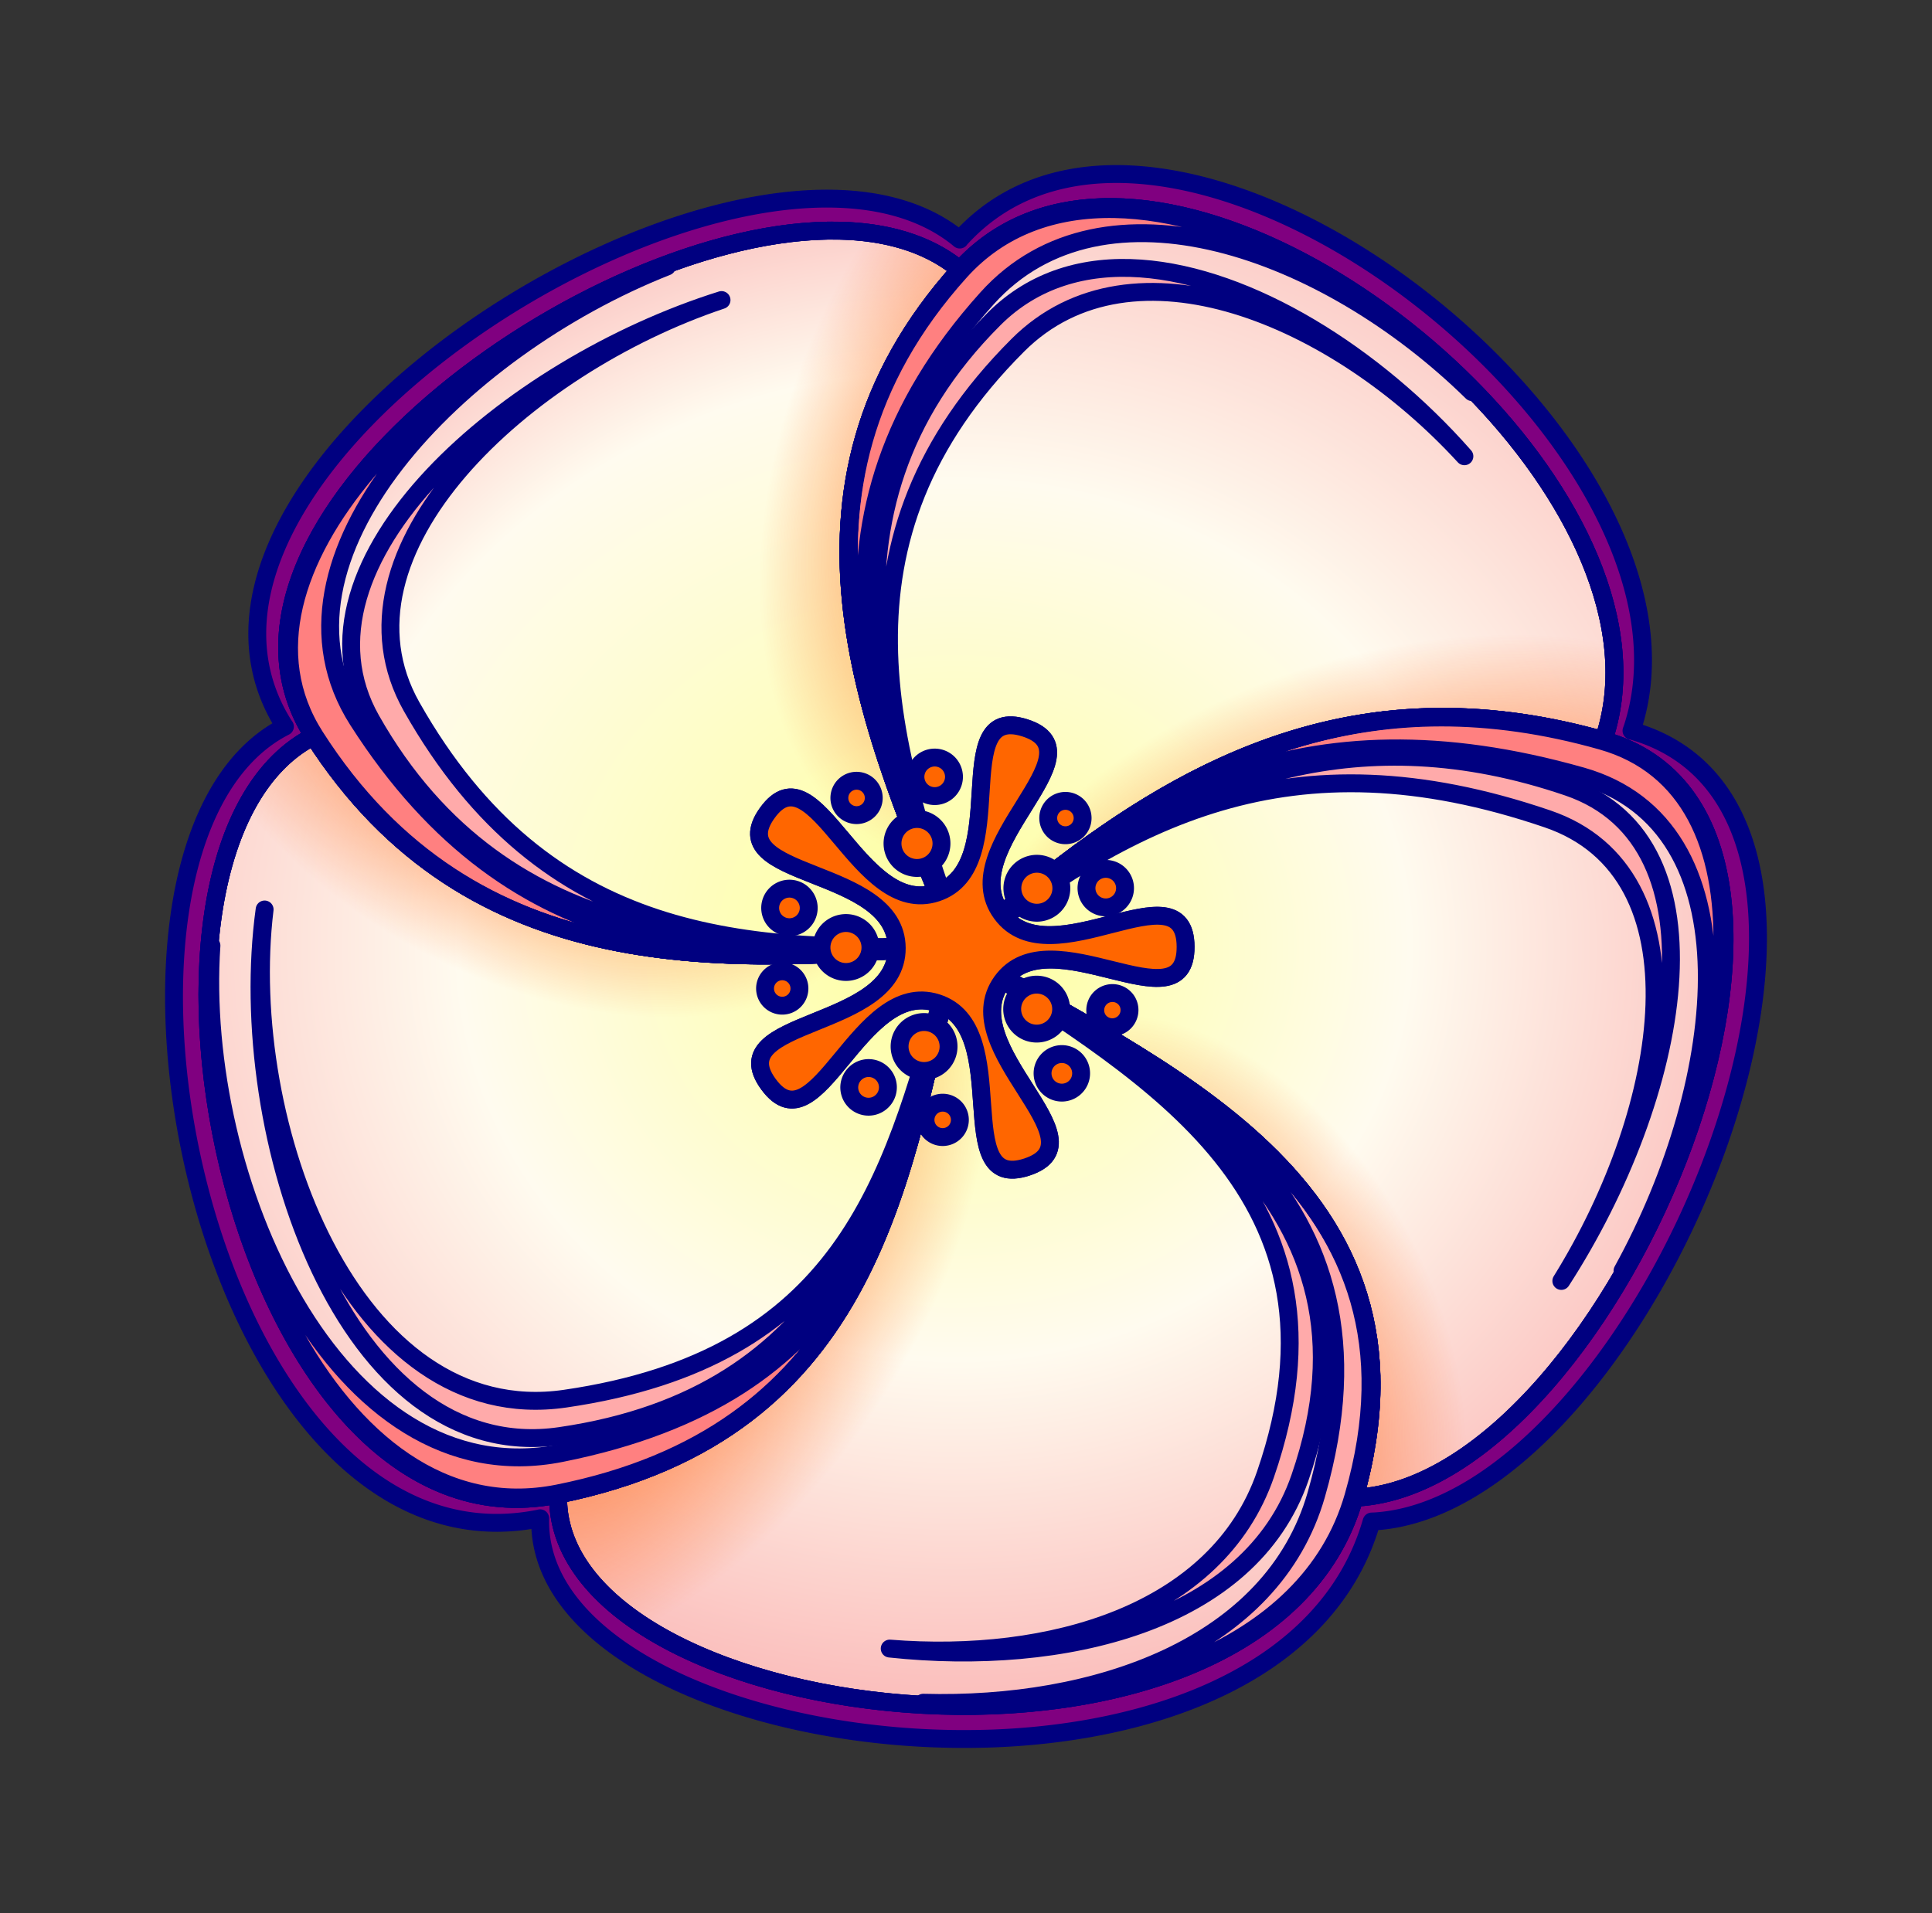 <?xml version="1.0"?>
<svg xmlns="http://www.w3.org/2000/svg" xmlns:xlink="http://www.w3.org/1999/xlink" width="432.19" height="428.045" viewBox="0 0 432.19 428.045">
  <rect x="0" y="0" width="432.19" height="428.045" fill="#333333" stroke="none"/>
  <defs>
    <radialGradient xlink:href="#a" id="k" gradientUnits="userSpaceOnUse" gradientTransform="matrix(2.711 0 0 2.454 -1141.522 -1608.667)" cx="394.264" cy="775.221" fx="394.264" fy="775.221" r="84.739"/>
    <radialGradient xlink:href="#j" id="u" gradientUnits="userSpaceOnUse" gradientTransform="matrix(.373 -1.036 .638 .23 -580.515 450.333)" cx="388.596" cy="598.108" fx="388.596" fy="598.108" r="84.739"/>
    <radialGradient xlink:href="#i" id="t" gradientUnits="userSpaceOnUse" gradientTransform="matrix(-.919 -.492 .32 -.598 -110.322 773.456)" cx="286.383" cy="649.411" fx="286.383" fy="649.411" r="84.739"/>
    <radialGradient xlink:href="#h" id="s" gradientUnits="userSpaceOnUse" gradientTransform="matrix(-.678 .961 -.554 -.391 500.96 413.609)" cx="282.264" cy="811.276" fx="282.264" fy="811.276" r="84.739"/>
    <radialGradient xlink:href="#g" id="r" gradientUnits="userSpaceOnUse" gradientTransform="matrix(.407 .88 -.616 .285 386.643 -192.244)" cx="366.138" cy="903.555" fx="366.138" fy="903.555" r="84.739"/>
    <radialGradient xlink:href="#f" id="q" gradientUnits="userSpaceOnUse" gradientTransform="matrix(1.104 -.314 .185 .652 -595.61 -92.035)" cx="431.073" cy="786.574" fx="431.073" fy="786.574" r="84.739"/>
    <radialGradient xlink:href="#e" id="p" gradientUnits="userSpaceOnUse" gradientTransform="matrix(2.405 0 0 2.177 -1020.761 -1393.737)" cx="394.264" cy="775.221" fx="394.264" fy="775.221" r="84.739"/>
    <radialGradient xlink:href="#d" id="o" gradientUnits="userSpaceOnUse" gradientTransform="matrix(2.627 0 0 2.378 -1108.271 -1549.487)" cx="394.264" cy="775.221" fx="394.264" fy="775.221" r="84.739"/>
    <radialGradient xlink:href="#c" id="n" gradientUnits="userSpaceOnUse" gradientTransform="matrix(2.413 0 0 2.184 -1023.863 -1399.257)" cx="394.264" cy="775.221" fx="394.264" fy="775.221" r="84.739"/>
    <radialGradient xlink:href="#b" id="m" gradientUnits="userSpaceOnUse" gradientTransform="matrix(2.394 0 0 2.167 -1016.407 -1385.986)" cx="394.264" cy="775.221" fx="394.264" fy="775.221" r="84.739"/>
    <radialGradient xlink:href="#a" id="l" gradientUnits="userSpaceOnUse" gradientTransform="matrix(2.711 0 0 2.454 -1141.522 -1608.667)" cx="394.264" cy="775.221" fx="394.264" fy="775.221" r="84.739"/>
    <linearGradient id="b">
      <stop offset="0" stop-color="#fdff9b"/>
      <stop offset=".5" stop-color="#fffbef"/>
      <stop offset="1" stop-color="#fab1b1"/>
    </linearGradient>
    <linearGradient id="j">
      <stop offset="0" stop-color="#ff5700"/>
      <stop offset="1" stop-color="#ff5700" stop-opacity="0"/>
    </linearGradient>
    <linearGradient id="i">
      <stop offset="0" stop-color="#ff5700"/>
      <stop offset="1" stop-color="#ff5700" stop-opacity="0"/>
    </linearGradient>
    <linearGradient id="h">
      <stop offset="0" stop-color="#ff5700"/>
      <stop offset="1" stop-color="#ff5700" stop-opacity="0"/>
    </linearGradient>
    <linearGradient id="g">
      <stop offset="0" stop-color="#ff5700"/>
      <stop offset="1" stop-color="#ff5700" stop-opacity="0"/>
    </linearGradient>
    <linearGradient id="f">
      <stop offset="0" stop-color="#ff5700"/>
      <stop offset="1" stop-color="#ff5700" stop-opacity="0"/>
    </linearGradient>
    <linearGradient id="e">
      <stop offset="0" stop-color="#fdff9b"/>
      <stop offset=".7" stop-color="#fffbef"/>
      <stop offset="1" stop-color="#fab1b1"/>
    </linearGradient>
    <linearGradient id="d">
      <stop offset="0" stop-color="#fdff9b"/>
      <stop offset=".5" stop-color="#fffbef"/>
      <stop offset="1" stop-color="#fab1b1"/>
    </linearGradient>
    <linearGradient id="c">
      <stop offset="0" stop-color="#fdff9b"/>
      <stop offset=".5" stop-color="#fffbef"/>
      <stop offset="1" stop-color="#fab1b1"/>
    </linearGradient>
    <linearGradient id="a">
      <stop offset="0" stop-color="#fdff9b"/>
      <stop offset=".5" stop-color="#fffbef"/>
      <stop offset="1" stop-color="#fab1b1"/>
    </linearGradient>
  </defs>
  <path style="marker:none" d="M250.23 38.939a60.905 60.905 0 00-2.587.034c-12.743.431-24.211 4.902-32.91 14.558-.017.019-.018.05-.035.07-.196-.16-.388-.326-.586-.484-7.238-5.735-16.776-8.43-27.598-8.659-58.44-1.235-153.998 69.198-122.88 117.982.031.049.072.089.103.138-.218.116-.437.227-.655.345-50.575 27.333-17.085 191.737 57.438 176.869.105-.021.206-.048.31-.07v.794c.093 29.932 49.333 49.297 97.422 48.573 1.373-.021 2.734-.05 4.105-.104 23.305-.913 46.015-6.644 62.337-18.25.96-.682 1.88-1.38 2.794-2.103 9.148-7.237 15.99-16.537 19.319-28.116.007-.024.027-.044.034-.069.99-3.448 1.768-6.793 2.38-10.039a107.038 107.038 0 01-1.448 6.624 118.512 118.512 0 01-.932 3.415c.264-.015.528-.017.794-.034 60.591-3.983 123.542-158.15 57.403-176.904-.021-.006-.047.006-.069 0 .078-.232.166-.456.242-.69 16.696-51.316-59.908-123.42-114.98-123.88zm-58.921 105.77c.255 1.275.508 2.555.793 3.828-.285-1.274-.538-2.552-.793-3.829zm123.018 14.04c-.762.084-1.52.211-2.277.31-.297.039-.6.063-.897.104.207-.029.414-.076.621-.104.848-.113 1.697-.215 2.553-.31zm-42.052 12.626c-.567.278-1.127.577-1.69.862.563-.285 1.123-.584 1.69-.862zm-44.433 29.806c.01.013.025.02.034.034-.353.29-.716.57-1.07.863.353-.291.683-.608 1.036-.897zm21.802 31.944c1.345.8 2.7 1.6 4.036 2.415-.973-.594-1.954-1.174-2.932-1.76-.368-.22-.735-.435-1.104-.655zm10.418 6.417c1.53.986 3.052 1.986 4.554 3.001.687.465 1.355.944 2.036 1.415-.68-.47-1.35-.951-2.036-1.415a250.613 250.613 0 00-4.554-3.001zm8.038 5.416c1.123.791 2.212 1.604 3.312 2.415-.782-.577-1.551-1.158-2.346-1.725-.32-.23-.643-.463-.966-.69zm-63.613 6.382c-.22.845-.464 1.676-.69 2.518.185-.69.371-1.377.552-2.07.04-.15.099-.297.138-.448zm82.932 9.59zm3.588 3.76zm4.898 5.9zm-101.18 10.21c-.226.523-.46 1.034-.69 1.553.23-.516.465-1.032.69-1.552zm111.288 7.452zm2.45 7.417zm2.242 14.662a76.59 76.59 0 01.069 1.621c-.015-.545-.043-1.082-.07-1.621zm-172.419 24.631c-.504.178-1.006.345-1.518.517.513-.173 1.013-.339 1.518-.517z" color="#000" fill="purple" overflow="visible"/>
  <path d="M-37.705 128.486a58.268 58.268 0 00-2.478.033c-12.206.413-23.19 4.695-31.521 13.944-.017.017-.017.048-.033.066-.189-.152-.372-.312-.562-.463-6.933-5.493-16.068-8.074-26.434-8.293-55.973-1.183-147.498 66.278-117.694 113.002.03.047.07.086.1.132-.21.111-.42.218-.629.33-48.44 26.18-16.364 183.646 55.015 169.406.1-.02.197-.046.297-.066v.76c.089 28.669 47.25 47.216 93.31 46.522 1.316-.02 2.619-.047 3.932-.099 22.322-.874 44.073-6.364 59.706-17.479.92-.654 1.8-1.322 2.677-2.015 8.762-6.931 15.314-15.84 18.503-26.93.006-.023.026-.042.033-.066a106.265 106.265 0 002.28-9.615A102.514 102.514 0 0117.409 414a113.48 113.48 0 01-.892 3.271c.253-.014.506-.016.76-.033C75.31 413.423 135.606 265.762 72.258 247.8c-.02-.006-.045.006-.066 0 .074-.223.158-.437.231-.661 15.992-49.15-57.38-118.213-110.128-118.653zM-94.14 229.792c.244 1.221.487 2.448.76 3.668-.273-1.222-.516-2.445-.76-3.668zM23.687 243.24c-.73.081-1.457.202-2.18.297-.285.037-.576.06-.86.1.198-.028.397-.073.595-.1.812-.108 1.625-.206 2.445-.297zm-40.278 12.093c-.543.267-1.08.553-1.619.826.54-.273 1.076-.56 1.62-.826zm-42.558 28.548c.009.013.025.02.033.033-.338.279-.686.547-1.024.826.337-.278.654-.581.991-.859zm20.883 30.597c1.288.766 2.586 1.531 3.866 2.313-.932-.57-1.872-1.125-2.809-1.685-.353-.212-.704-.418-1.057-.628zm9.978 6.146a240.44 240.44 0 014.362 2.874c.658.445 1.298.904 1.95 1.355-.652-.45-1.293-.91-1.95-1.355-1.44-.973-2.895-1.93-4.362-2.874zm7.7 5.187c1.074.758 2.118 1.537 3.171 2.313-.75-.552-1.486-1.11-2.247-1.652-.307-.22-.616-.443-.925-.66zm-60.93 6.113c-.21.81-.444 1.605-.66 2.412.177-.662.355-1.32.528-1.983.038-.145.095-.284.132-.43zm79.432 9.185zm3.437 3.602zm4.692 5.65zm-96.912 9.78c-.215.5-.44.99-.66 1.487.22-.495.446-.988.66-1.487zm106.593 7.137zm2.346 7.104zm2.148 14.043a73.195 73.195 0 01.066 1.553c-.015-.522-.041-1.037-.066-1.553zm-165.143 23.592c-.483.17-.963.33-1.454.496.492-.166.97-.325 1.454-.496z" style="marker:none" color="#000" fill="url(#k)" overflow="visible" transform="translate(286.495 -82.159)"/>
  <path style="marker:none" d="M-40.19 128.518c-12.205.412-23.189 4.694-31.52 13.943-44.437 49.328-20.052 104.202.032 151.53.165.046.33.086.496.132 38.6-33.506 80.41-64.149 143.368-46.325.074-.222.158-.436.231-.66 16.245-49.932-59.713-120.409-112.606-118.62z" color="#000" fill="url(#l)" overflow="visible" transform="translate(286.495 -82.159)"/>
  <path style="marker:none" d="M36.137 242.545c-44.153.045-77.065 25.255-107.98 52.14.006.164.026.33.033.495 44.036 26.319 108.553 51.562 88.32 122.09.254-.015.506-.017.76-.034 58.035-3.815 118.33-151.475 54.982-169.438-12.868-3.648-24.86-5.265-36.115-5.253z" color="#000" fill="url(#m)" overflow="visible" transform="translate(286.495 -82.159)"/>
  <path style="marker:none" d="M-72.57 294.75c-.167.062-.329.136-.496.199-11.444 49.825-17.894 107.363-88.584 121.626v.76c.162 52.424 157.718 70.978 178.127 0 20.41-70.978-44.984-96.095-89.047-122.585z" color="#000" fill="url(#n)" overflow="visible" transform="translate(286.495 -82.159)"/>
  <path style="marker:none" d="M-216.334 246.906c-.21.111-.42.218-.628.33-48.44 26.18-16.364 183.646 55.014 169.405 71.379-14.24 77.495-72.461 89.08-122.551-.111-.142-.217-.288-.33-.43-50.952 4.433-108.009 8.158-143.136-46.754z" color="#000" fill="url(#o)" overflow="visible" transform="translate(286.495 -82.159)"/>
  <path d="M-98.739 133.771c-55.973-1.182-147.499 66.278-117.695 113.003 35.324 55.377 92.91 51.289 144.128 46.82.094-.14.172-.29.265-.43-20.008-47.122-43.816-101.609.297-150.637-.188-.151-.371-.312-.562-.462-6.932-5.494-16.068-8.075-26.433-8.294z" fill="url(#p)" transform="translate(286.495 -82.159)"/>
  <path d="M-40.19 128.518c-12.205.412-23.189 4.694-31.52 13.943-44.437 49.328-20.052 104.202.032 151.53.165.046.33.086.496.132 38.6-33.506 80.41-64.149 143.368-46.325.074-.222.158-.436.231-.66 16.245-49.932-59.713-120.409-112.606-118.62z" style="marker:none" color="#000" fill="url(#q)" overflow="visible" transform="translate(286.495 -82.159)"/>
  <path d="M36.137 242.545c-44.153.045-77.065 25.255-107.98 52.14.006.164.026.33.033.495 44.036 26.319 108.553 51.562 88.32 122.09.254-.015.506-.017.76-.034 58.035-3.815 118.33-151.475 54.982-169.438-12.868-3.648-24.86-5.265-36.115-5.253z" style="marker:none" color="#000" fill="url(#r)" overflow="visible" transform="translate(286.495 -82.159)"/>
  <path d="M-72.57 294.75c-.167.062-.329.136-.496.199-11.444 49.825-17.894 107.363-88.584 121.626v.76c.162 52.424 157.718 70.978 178.127 0 20.41-70.978-44.984-96.095-89.047-122.585z" style="marker:none" color="#000" fill="url(#s)" overflow="visible" transform="translate(286.495 -82.159)"/>
  <path d="M-216.334 246.906c-.21.111-.42.218-.628.33-48.44 26.18-16.364 183.646 55.014 169.405 71.379-14.24 77.495-72.461 89.08-122.551-.111-.142-.217-.288-.33-.43-50.952 4.433-108.009 8.158-143.136-46.754z" style="marker:none" color="#000" fill="url(#t)" overflow="visible" transform="translate(286.495 -82.159)"/>
  <path d="M-98.739 133.771c-55.973-1.182-147.499 66.278-117.695 113.003 35.324 55.377 92.91 51.289 144.128 46.82.094-.14.172-.29.265-.43-20.008-47.122-43.816-101.609.297-150.637-.188-.151-.371-.312-.562-.462-6.932-5.494-16.068-8.075-26.433-8.294z" style="marker:none" color="#000" fill="url(#u)" overflow="visible" transform="translate(286.495 -82.159)"/>
  <path d="M255.163 60.077c-12.452-.877-23.914 2.424-32.777 11.28-43.63 43.595-23.714 95.69-7.39 140.577-16.324-44.886-30.924-91.108 12.707-134.704 25.622-25.6 71.07-6.552 99.884 24.862-19.986-22.72-48.087-40.3-72.424-42.015zM317.528 169.465c-40.964-2.111-72.728 19.671-102.72 43.105 37.637-29.407 73.489-49.087 131.382-29.334 35.486 12.109 27.232 64.494 3.08 103.382 26.597-41.182 37.69-98.171 1.507-110.518-11.76-4.012-22.807-6.097-33.249-6.635z" fill="#faa"/>
  <path d="M217.903 215.1c39.006 25.867 86.883 51.966 65.186 114.792-10.793 31.253-48.324 41.848-84.06 38.983 38.766 4.148 80.585-5.833 91.766-38.209 21.696-62.826-33.435-89.655-72.892-115.566z" style="marker:none" color="#000" fill="#faa" overflow="visible"/>
  <path d="M59.196 203.497c-6.941 50.5 17.977 124.815 66.072 117.821 61.952-9.008 73.848-55.738 85.742-99.05-11.734 42.197-22.71 81.69-84.596 90.688-47.561 6.916-73.05-61.456-67.218-109.459z" fill="#faa"/>
  <path d="M161.408 67.136c-47.743 14.967-98.387 58.593-78.373 93.935 30.07 53.099 83.694 52.114 131.428 50.466-47.734 1.648-92.291-.272-122.36-53.37-19.664-34.723 25.005-76.208 69.305-91.031z" fill="#faa"/>
  <path d="M149.193 59.638C98.854 78.374 47.02 127.998 70.469 164.757c35.228 55.228 92.66 51.15 143.739 46.693-51.08 4.457-98.954 4.91-134.183-50.318-23.037-36.115 22.512-83.107 69.168-101.494z" fill="#ff8080"/>
  <path d="M47.304 211.582c-4.595 54.528 26.306 132.791 77.47 122.584 65.908-13.15 76.027-63.915 86.336-111.017-10.2 45.897-19.74 88.853-85.577 101.988-50.598 10.094-81.776-61.766-78.23-113.555z" fill="#ff8080"/>
  <path d="M218.096 215.075c43.274 25.532 96.07 50.813 76.351 119.387-9.809 34.113-49.446 47.586-87.917 46.529 41.791 2.262 86.06-10.795 96.221-46.133 19.719-68.575-40.895-94.228-84.655-119.783z" fill="#faa"/>
  <path d="M322.325 160.539c-44.034.046-76.858 25.187-107.689 51.999 38.69-33.647 76.015-56.765 139.192-38.851 38.724 10.98 32.827 67.604 9.127 110.654 26.193-45.647 34.873-107.367-4.613-118.563-12.833-3.638-24.793-5.25-36.017-5.24zM249.302 46.787c-13.398-.239-25.5 3.946-34.5 13.939-44.318 49.195-20.03 103.92 0 151.12-20.03-47.2-38.287-95.928 6.03-145.123 26.024-28.889 75.819-11.03 108.479 21.024-22.706-23.23-53.822-40.494-80.009-40.96z" fill="#ff8080"/>
  <g fill="none" stroke="navy" stroke-linecap="round" stroke-linejoin="round">
    <path d="M250.23 38.939a60.905 60.905 0 00-2.587.034c-12.743.431-24.211 4.902-32.91 14.558-.017.019-.018.05-.035.07-.196-.16-.388-.326-.586-.484-7.238-5.735-16.776-8.43-27.598-8.659-58.44-1.235-153.998 69.198-122.88 117.982.031.049.072.089.103.138-.218.116-.437.227-.655.345-50.575 27.333-17.085 191.737 57.438 176.869.105-.021.206-.048.31-.07v.794c.093 29.932 49.333 49.297 97.422 48.573 1.373-.021 2.734-.05 4.105-.104 23.305-.913 46.015-6.644 62.337-18.25.96-.682 1.88-1.38 2.794-2.103 9.148-7.237 15.99-16.537 19.319-28.116.007-.024.027-.044.034-.069h0c.264-.015.528-.017.794-.034 60.591-3.983 123.542-158.15 57.403-176.904-.021-.006-.047.006-.069 0 .078-.232.166-.456.242-.69 16.696-51.316-59.908-123.42-114.98-123.88zM227.843 201.18c.01.013.025.02.034.034-.353.29-.716.57-1.07.863.353-.291.683-.608 1.036-.897z" style="marker:none" color="#000" stroke-width="4" overflow="visible"/>
    <path style="marker:none" d="M248.79 46.327a58.268 58.268 0 00-2.478.033c-12.206.413-23.19 4.695-31.522 13.944-.016.018-.017.048-.033.066-.188-.152-.371-.312-.561-.462-6.933-5.494-16.068-8.075-26.434-8.294-55.973-1.183-147.499 66.278-117.694 113.003.03.047.069.085.099.132-.21.11-.42.217-.628.33-48.44 26.18-16.364 183.646 55.014 169.405.101-.02.197-.046.298-.066v.76c.088 28.669 47.25 47.216 93.31 46.523 1.315-.02 2.618-.048 3.931-.1 22.322-.874 44.074-6.363 59.707-17.479.92-.653 1.8-1.322 2.676-2.015 8.762-6.931 15.315-15.839 18.504-26.93.006-.023.026-.042.033-.065a106.265 106.265 0 002.28-9.615 102.514 102.514 0 01-1.388 6.344 113.48 113.48 0 01-.892 3.27c.253-.013.505-.015.76-.032 58.034-3.815 118.329-151.476 54.98-169.438-.02-.006-.044.006-.065 0 .074-.223.158-.437.231-.66 15.992-49.152-57.38-118.214-110.128-118.654zm-56.435 101.306c.244 1.222.486 2.449.76 3.668-.274-1.221-.516-2.444-.76-3.668zm117.827 13.448c-.73.081-1.457.203-2.181.298-.284.037-.576.06-.86.099.198-.028.397-.073.596-.1.812-.108 1.625-.206 2.445-.297zm-40.278 12.093c-.543.267-1.08.553-1.62.827.54-.274 1.077-.56 1.62-.827zm-42.558 28.549c.009.013.025.02.033.033-.339.278-.686.546-1.024.826.337-.279.653-.582.991-.86zm20.882 30.596c1.289.766 2.587 1.531 3.866 2.313-.932-.57-1.871-1.124-2.808-1.685-.353-.211-.704-.418-1.058-.628zm9.979 6.146a240.44 240.44 0 014.362 2.875c.658.444 1.297.903 1.949 1.354-.651-.45-1.292-.91-1.95-1.354-1.44-.973-2.894-1.93-4.361-2.875zm7.699 5.187c1.075.758 2.118 1.537 3.172 2.313-.75-.552-1.486-1.109-2.247-1.652-.308-.22-.616-.443-.925-.66zm-60.93 6.113c-.209.81-.444 1.605-.66 2.412.177-.661.356-1.32.529-1.982.038-.145.094-.285.132-.43zm79.433 9.186a102.593 102.593 0 010 0zm3.436 3.601a91.567 91.567 0 010 0zm4.692 5.65a78.885 78.885 0 010 0zm-96.911 9.78c-.216.501-.44.99-.66 1.488.22-.495.446-.99.66-1.487zm106.593 7.138a64.415 64.415 0 010 0zm2.346 7.104a64.7 64.7 0 010 0zm2.147 14.042a73.195 73.195 0 01.066 1.553c-.014-.522-.04-1.036-.066-1.553zM141.57 329.858c-.483.17-.964.33-1.454.496.491-.166.97-.325 1.454-.496z" color="#000" stroke-width="4" overflow="visible"/>
    <path d="M246.306 46.359c-12.206.413-23.19 4.695-31.522 13.944-44.437 49.328-20.051 104.201.033 151.529.165.046.33.086.495.132 38.6-33.506 80.412-64.148 143.368-46.324.074-.223.159-.437.232-.661 16.245-49.931-59.714-120.409-112.606-118.62z" style="marker:none" color="#000" stroke-width="4" overflow="visible"/>
    <path d="M322.632 160.386c-44.153.046-77.066 25.255-107.98 52.14.006.164.026.33.033.495 44.036 26.319 108.552 51.562 88.32 122.09.253-.015.506-.017.76-.034 58.035-3.814 118.33-151.475 54.981-169.437-12.867-3.649-24.86-5.266-36.114-5.254z" style="marker:none" color="#000" stroke-width="4" overflow="visible"/>
    <path d="M213.925 212.592c-.168.062-.33.136-.496.198-11.445 49.825-17.894 107.364-88.585 121.627v.76c.163 52.423 157.719 70.978 178.128 0 20.41-70.979-44.984-96.096-89.047-122.585z" style="marker:none" color="#000" stroke-width="4" overflow="visible"/>
    <path d="M70.16 164.747c-.209.111-.419.218-.628.33-48.44 26.18-16.363 183.646 55.015 169.406 71.378-14.241 77.494-72.462 89.08-122.552-.112-.142-.218-.288-.33-.43-50.952 4.433-108.009 8.159-143.137-46.754z" style="marker:none" color="#000" stroke-width="4" overflow="visible"/>
    <path d="M187.756 51.613C131.783 50.43 40.256 117.89 70.06 164.615c35.324 55.378 92.91 51.29 144.128 46.82.093-.14.171-.289.264-.43-20.007-47.122-43.816-101.608.298-150.636-.188-.152-.372-.312-.562-.463-6.933-5.493-16.068-8.074-26.433-8.293z" stroke-width="4"/>
    <path style="marker:none" d="M246.306 46.359c-12.206.413-23.19 4.695-31.522 13.944-44.437 49.328-20.051 104.201.033 151.529.165.046.33.086.495.132 38.6-33.506 80.412-64.148 143.368-46.324.074-.223.159-.437.232-.661 16.245-49.931-59.714-120.409-112.606-118.62z" color="#000" stroke-width="4" overflow="visible"/>
    <path style="marker:none" d="M322.632 160.386c-44.153.046-77.066 25.255-107.98 52.14.006.164.026.33.033.495 44.036 26.319 108.552 51.562 88.32 122.09.253-.015.506-.017.76-.034 58.035-3.814 118.33-151.475 54.981-169.437-12.867-3.649-24.86-5.266-36.114-5.254z" color="#000" stroke-width="4" overflow="visible"/>
    <path style="marker:none" d="M213.925 212.592c-.168.062-.33.136-.496.198-11.445 49.825-17.894 107.364-88.585 121.627v.76c.163 52.423 157.719 70.978 178.128 0 20.41-70.979-44.984-96.096-89.047-122.585z" color="#000" stroke-width="4" overflow="visible"/>
    <path style="marker:none" d="M70.16 164.747c-.209.111-.419.218-.628.33-48.44 26.18-16.363 183.646 55.015 169.406 71.378-14.241 77.494-72.462 89.08-122.552-.112-.142-.218-.288-.33-.43-50.952 4.433-108.009 8.159-143.137-46.754z" color="#000" stroke-width="4" overflow="visible"/>
    <path style="marker:none" d="M187.756 51.613C131.783 50.43 40.256 117.89 70.06 164.615c35.324 55.378 92.91 51.29 144.128 46.82.093-.14.171-.289.264-.43-20.007-47.122-43.816-101.608.298-150.636-.188-.152-.372-.312-.562-.463-6.933-5.493-16.068-8.074-26.433-8.293z" color="#000" stroke-width="4" overflow="visible"/>
    <path d="M255.163 60.077c-12.452-.877-23.914 2.424-32.777 11.28-43.63 43.595-23.714 95.69-7.39 140.577-16.324-44.886-30.924-91.108 12.707-134.704 25.622-25.6 71.07-6.552 99.884 24.862-19.986-22.72-48.087-40.3-72.424-42.015zM317.528 169.465c-40.964-2.111-72.728 19.671-102.72 43.105 37.637-29.407 73.489-49.087 131.382-29.334 35.486 12.109 27.232 64.494 3.08 103.382 26.597-41.182 37.69-98.171 1.507-110.518-11.76-4.012-22.807-6.097-33.249-6.635z" stroke-width="4"/>
    <path style="marker:none" d="M217.903 215.1c39.006 25.867 86.883 51.966 65.186 114.792-10.793 31.253-48.324 41.848-84.06 38.983 38.766 4.148 80.585-5.833 91.766-38.209 21.696-62.826-33.435-89.655-72.892-115.566z" color="#000" stroke-width="4" overflow="visible"/>
    <path d="M59.196 203.497c-6.941 50.5 17.977 124.815 66.072 117.821 61.952-9.008 73.848-55.738 85.742-99.05-11.734 42.197-22.71 81.69-84.596 90.688-47.561 6.916-73.05-61.456-67.218-109.459z" stroke-width="4"/>
    <path d="M161.408 67.136c-47.743 14.967-98.387 58.593-78.373 93.935 30.07 53.099 83.694 52.114 131.428 50.466-47.734 1.648-92.291-.272-122.36-53.37-19.664-34.723 25.005-76.208 69.305-91.031z" stroke-width="4"/>
    <path d="M149.193 59.638C98.854 78.374 47.02 127.998 70.469 164.757c35.228 55.228 92.66 51.15 143.739 46.693-51.08 4.457-98.954 4.91-134.183-50.318-23.037-36.115 22.512-83.107 69.168-101.494z" stroke-width="4"/>
    <path d="M47.304 211.582c-4.595 54.528 26.306 132.791 77.47 122.584 65.908-13.15 76.027-63.915 86.336-111.017-10.2 45.897-19.74 88.853-85.577 101.988-50.598 10.094-81.776-61.766-78.23-113.555zM218.096 215.075c43.274 25.532 96.07 50.813 76.351 119.387-9.809 34.113-49.446 47.586-87.917 46.529 41.791 2.262 86.06-10.795 96.221-46.133 19.719-68.575-40.895-94.228-84.655-119.783zM322.325 160.539c-44.034.046-76.858 25.187-107.689 51.999 38.69-33.647 76.015-56.765 139.192-38.851 38.724 10.98 32.827 67.604 9.127 110.654 26.193-45.647 34.873-107.367-4.613-118.563-12.833-3.638-24.793-5.25-36.017-5.24zM249.302 46.787c-13.398-.239-25.5 3.946-34.5 13.939-44.318 49.195-20.03 103.92 0 151.12-20.03-47.2-38.287-95.928 6.03-145.123 26.024-28.889 75.819-11.03 108.479 21.024-22.706-23.23-53.822-40.494-80.009-40.96z" stroke-width="4"/>
    <path d="M229.305 162.873c17.543 5.611-16.174 26.674-5.28 41.525 10.894 14.851 41.11-10.984 41.194 7.434.084 18.418-30.367-7.14-41.125 7.81s23.15 35.704 5.66 41.476c-17.491 5.771-2.594-31.087-20.137-36.699-17.542-5.611-26.802 33.05-37.696 18.2-10.894-14.852 28.764-12.074 28.68-30.492-.084-18.418-39.715-15.278-28.957-30.228 10.757-14.95 20.37 23.626 37.86 17.854 17.492-5.771 2.258-42.492 19.801-36.88z" style="marker:none" color="#000" stroke-width="4.001" overflow="visible"/>
    <path d="M210.61 188.735a5.477 5.477 0 11-10.954 0 5.477 5.477 0 0110.955 0z" style="marker:none" color="#000" fill="#f60" stroke-width="4.001" overflow="visible"/>
    <path style="marker:none" d="M213.408 173.818a4.312 4.312 0 11-8.624 0 4.312 4.312 0 018.624 0z" color="#000" fill="#f60" stroke-width="4" overflow="visible"/>
    <path d="M195.46 178.48a3.846 3.846 0 11-7.691 0 3.846 3.846 0 017.691 0z" style="marker:none" color="#000" fill="#f60" stroke-width="4" overflow="visible"/>
    <path style="marker:none" d="M233.367 204.041a5.477 5.477 0 11-2.835-10.581 5.477 5.477 0 012.835 10.581z" color="#000" fill="#f60" stroke-width="4.001" overflow="visible"/>
    <path d="M248.5 202.882a4.312 4.312 0 11-2.232-8.33 4.312 4.312 0 012.232 8.33z" style="marker:none" color="#000" fill="#f60" stroke-width="4" overflow="visible"/>
    <path style="marker:none" d="M239.352 186.753a3.846 3.846 0 11-1.99-7.43 3.846 3.846 0 011.99 7.43z" color="#000" fill="#f60" stroke-width="4" overflow="visible"/>
    <path d="M227.488 229.035a5.477 5.477 0 118.832-6.482 5.477 5.477 0 01-8.832 6.482z" style="marker:none" color="#000" fill="#f60" stroke-width="4.001" overflow="visible"/>
    <path style="marker:none" d="M234.059 242.716a4.312 4.312 0 116.953-5.102 4.312 4.312 0 01-6.953 5.102z" color="#000" fill="#f60" stroke-width="4" overflow="visible"/>
    <path d="M245.77 228.34a3.846 3.846 0 116.201-4.551 3.846 3.846 0 01-6.2 4.55z" style="marker:none" color="#000" fill="#f60" stroke-width="4" overflow="visible"/>
    <path style="marker:none" d="M202.444 230.733a5.477 5.477 0 118.546 6.853 5.477 5.477 0 01-8.546-6.853z" color="#000" fill="#f60" stroke-width="4.001" overflow="visible"/>
    <path d="M190.93 240.62a4.312 4.312 0 116.727 5.396 4.312 4.312 0 01-6.728-5.396z" style="marker:none" color="#000" fill="#f60" stroke-width="4" overflow="visible"/>
    <path style="marker:none" d="M207.847 248.212a3.846 3.846 0 116 4.812 3.846 3.846 0 01-6-4.812z" color="#000" fill="#f60" stroke-width="4" overflow="visible"/>
    <path d="M191.128 206.864a5.477 5.477 0 11-3.768 10.286 5.477 5.477 0 013.768-10.286z" style="marker:none" color="#000" fill="#f60" stroke-width="4.001" overflow="visible"/>
    <path style="marker:none" d="M178.084 199.105a4.312 4.312 0 11-2.967 8.098 4.312 4.312 0 012.967-8.098z" color="#000" fill="#f60" stroke-width="4" overflow="visible"/>
    <path d="M176.287 217.561a3.846 3.846 0 11-2.647 7.222 3.846 3.846 0 012.647-7.222z" style="marker:none" color="#000" fill="#f60" stroke-width="4" overflow="visible"/>
    <path style="marker:none" d="M229.305 162.873c17.543 5.611-16.174 26.674-5.28 41.525 10.894 14.851 41.11-10.984 41.194 7.434.084 18.418-30.367-7.14-41.125 7.81s23.15 35.704 5.66 41.476c-17.491 5.771-2.594-31.087-20.137-36.699-17.542-5.611-26.802 33.05-37.696 18.2-10.894-14.852 28.764-12.074 28.68-30.492-.084-18.418-39.715-15.278-28.957-30.228 10.757-14.95 20.37 23.626 37.86 17.854 17.492-5.771 2.258-42.492 19.801-36.88z" color="#000" fill="#f60" stroke-width="4.001" overflow="visible"/>
  </g>
</svg>
